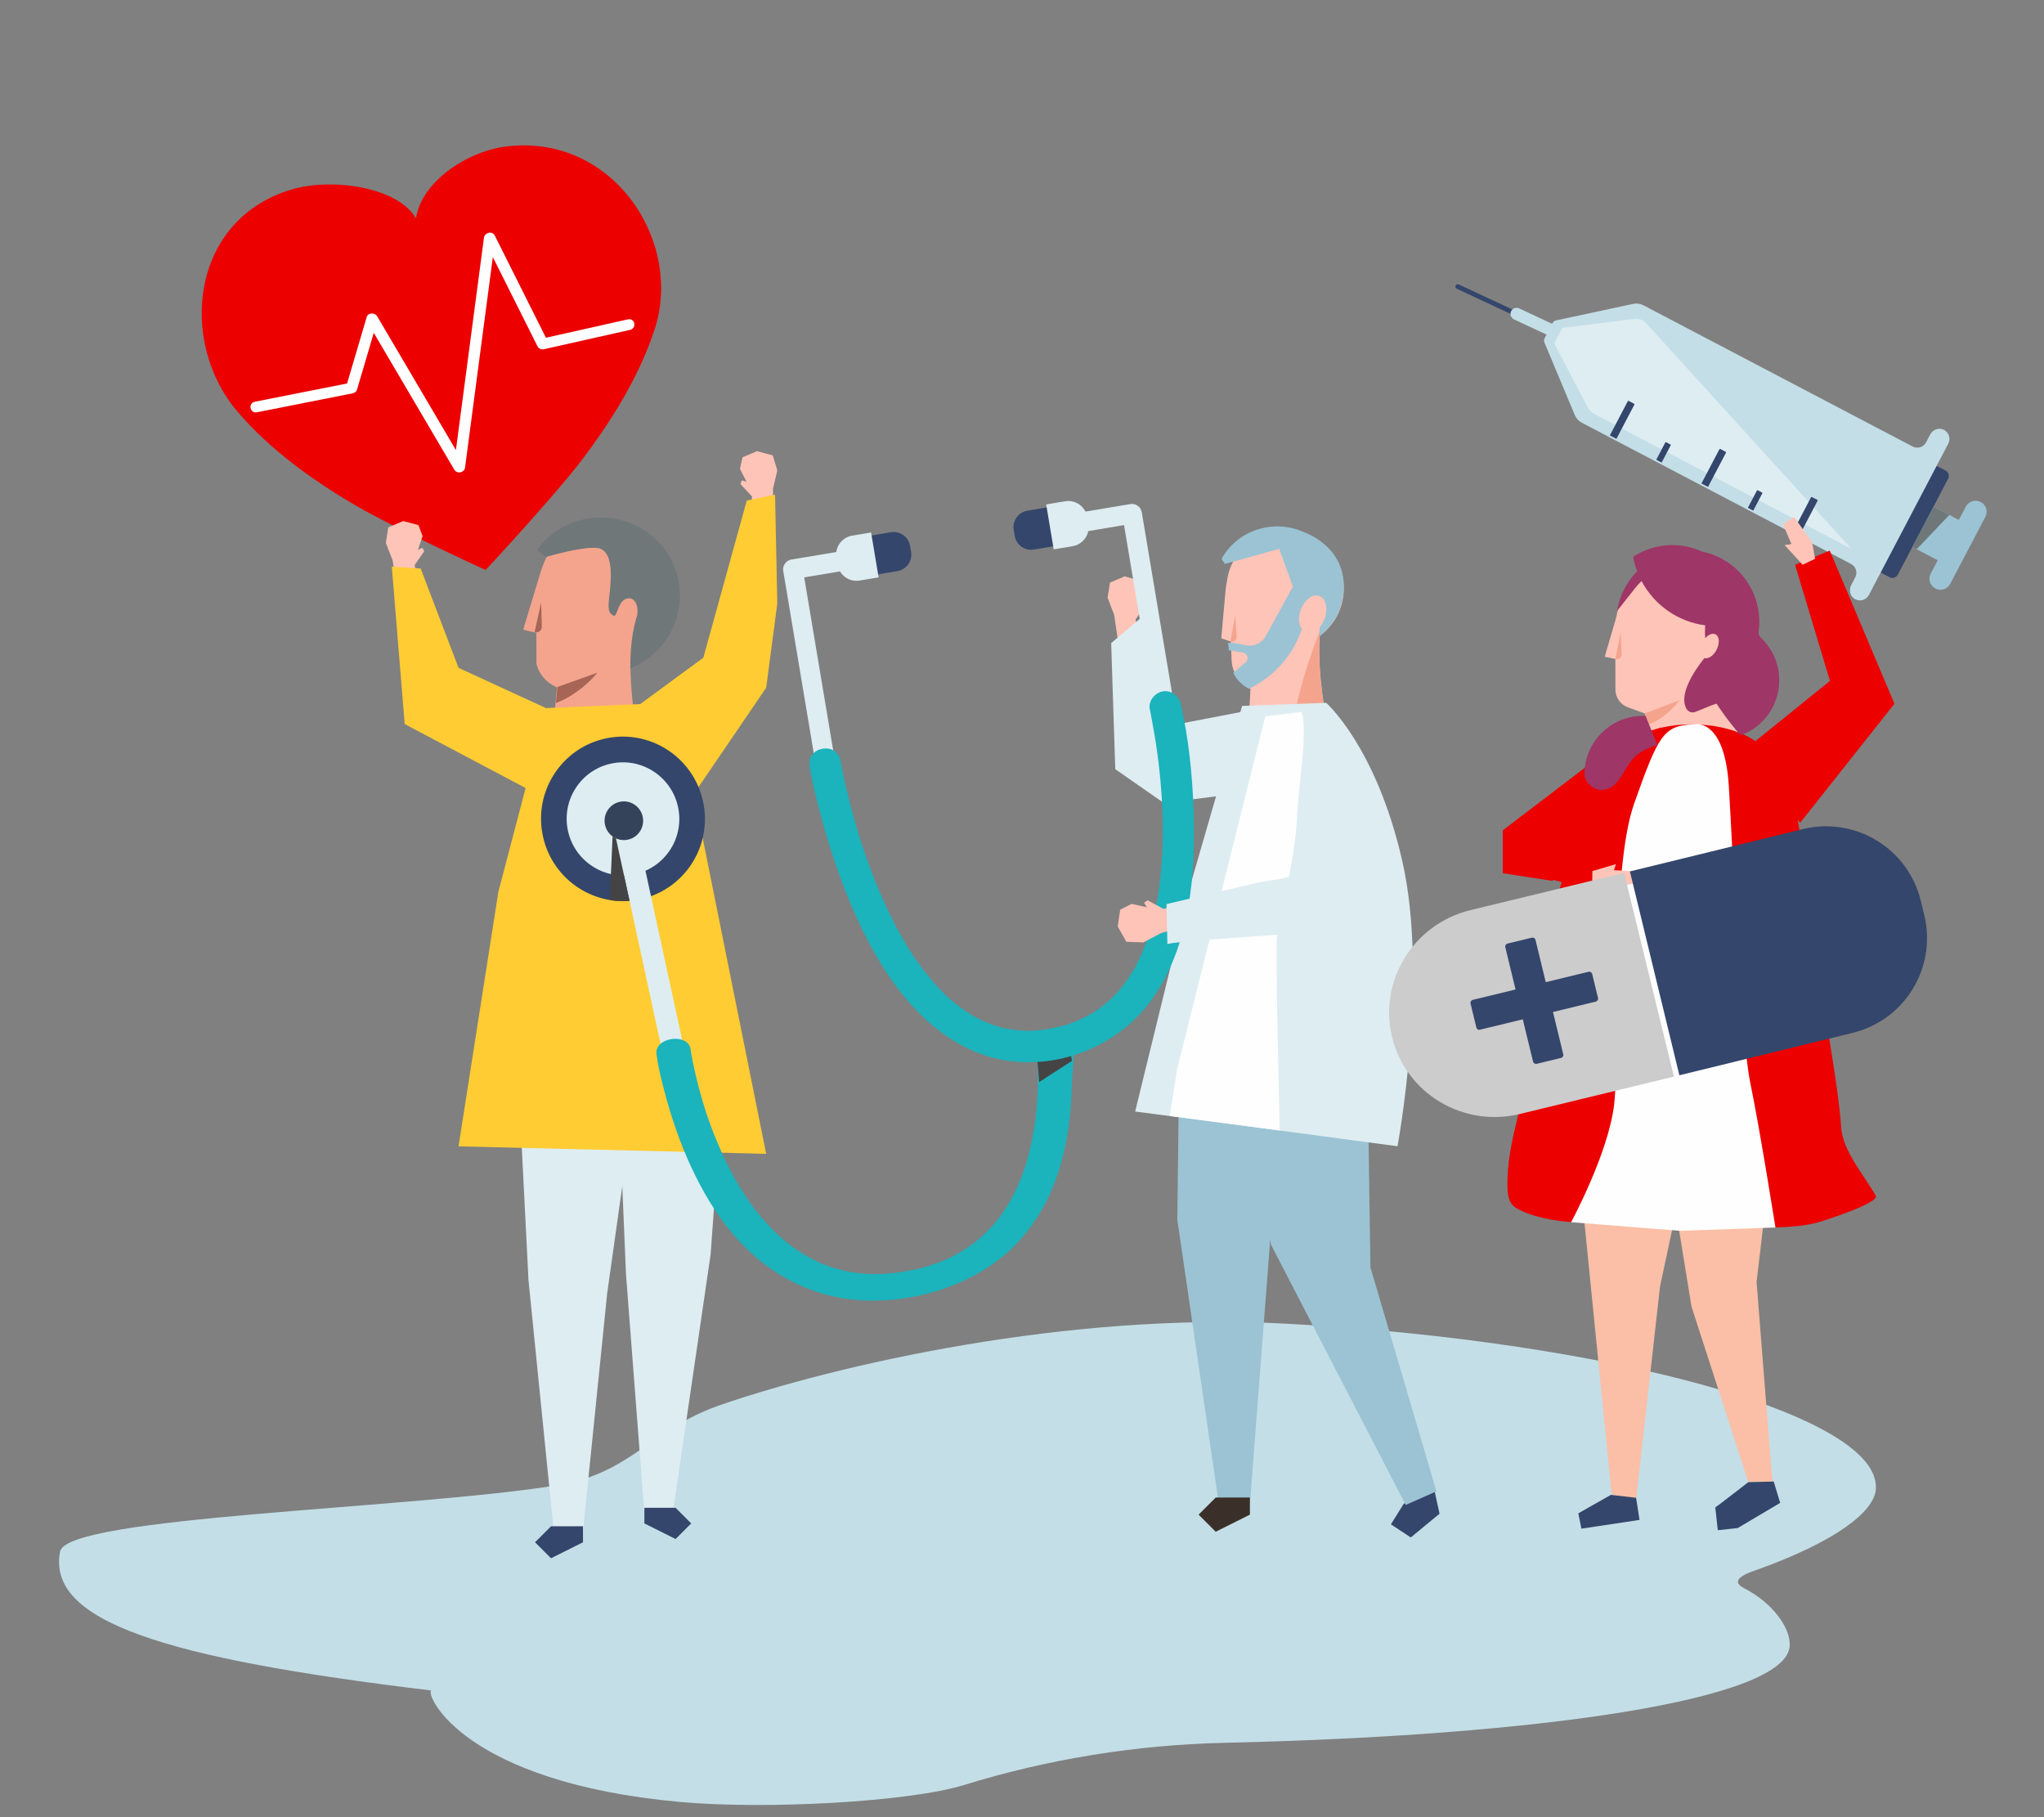 <?xml version="1.0" encoding="UTF-8"?>
<svg width="450px" height="400px" viewBox="0 0 450 400" version="1.1" xmlns="http://www.w3.org/2000/svg" xmlns:xlink="http://www.w3.org/1999/xlink">
    <rect x="0" y="0" width="450" height="400" fill="#808080" stroke="none"/>
    <!-- Generator: Sketch 60 (88103) - https://sketch.com -->
    <title>Um_Seguro_De_Saúde_Para_Toda_a_Família</title>
    <desc>Created with Sketch.</desc>
    <g id="Um_Seguro_De_Saúde_Para_Toda_a_Família" stroke="none" stroke-width="1" fill="none" fill-rule="evenodd">
        <g id="Group" transform="translate(13, 32)">
            <g id="g.-illustration/Backgrounds/Shapes/Bubble-02" transform="translate(0, 112)" fill="#C3DEE7">
                <path d="M270.049,147.364 C221.943,144.788 171.299,156.426 145.623,165.259 C130.241,170.551 126.016,180.266 109.925,182.895 C77.61,188.176 1.729,189.739 0.229,197.519 C-2.725,212.837 22.875,221.023 81.92,228.106 C80.645,229.155 89.112,248.322 136.714,252.649 C155.55,254.362 187.144,252.655 199.261,248.913 C217.885,243.16 237.23,240.068 256.718,239.627 C326.029,238.057 380.381,230.187 381.017,218.288 C381.231,214.311 377.229,208.797 370.96,205.591 C367.054,203.593 372.789,201.91 374.121,201.43 C390.477,195.543 399.652,188.971 399.987,183.752 C401.035,167.377 340.663,151.145 270.049,147.364" id="Primary-color"></path>
            </g>
            <g id="pessoa-2" transform="translate(31.406, 0)">
                <g id="coração">
                    <path d="M67.293,0.209 C58.41,1.226 48.332,8.068 47.184,16.053 C43.082,9.107 28.76,7.167 20.158,9.609 C-2.541,16.052 -5.261,43.326 7.944,58.692 C15.051,66.963 24.227,73.609 33.928,79.287 C42.051,84.041 62.449,93.499 62.494,93.444 C62.558,93.478 77.817,76.966 83.518,69.476 C90.326,60.532 96.281,50.893 99.703,40.54 C106.063,21.302 90.736,-2.477 67.293,0.209" id="Fill-1" fill="#EC0000"></path>
                    <path d="M93.82,38.298 C87.808,39.646 81.798,40.995 75.786,42.343 C72.031,34.845 68.276,27.346 64.52,19.847 C63.977,18.763 62.291,19.186 62.141,20.318 C60.195,35.049 58.249,49.78 56.303,64.511 C56.19,65.364 56.078,66.217 55.965,67.071 C50.986,58.612 46.008,50.153 41.029,41.694 C40.231,40.337 39.433,38.98 38.634,37.624 C38.153,36.806 36.634,36.744 36.325,37.793 C34.886,42.665 33.448,47.538 32.01,52.411 C25.249,53.749 18.488,55.086 11.726,56.424 C10.14,56.738 10.596,59.06 12.186,58.746 C19.202,57.358 26.217,55.97 33.233,54.582 C33.643,54.501 34.067,54.193 34.184,53.796 C35.417,49.62 36.649,45.444 37.882,41.269 C42.99,49.947 48.097,58.626 53.205,67.304 C54.003,68.66 54.802,70.017 55.6,71.374 C56.199,72.392 57.823,72.089 57.979,70.903 C59.925,56.172 61.871,41.441 63.817,26.71 C63.911,26.005 64.004,25.301 64.096,24.596 C67.379,31.151 70.662,37.705 73.945,44.26 C74.173,44.715 74.772,44.996 75.302,44.877 C81.628,43.458 87.953,42.039 94.279,40.62 C95.855,40.266 95.402,37.943 93.82,38.298" id="Fill-3" fill="#FEFEFE"></path>
                </g>
                <g id="pernas" transform="translate(69.527, 197.868)" fill="#DEEDF2">
                    <polygon id="Fill-30" points="45.011 12.094 42.515 46.247 34.251 102.79 27.896 102.79 23.883 50.617 22.106 8.406"></polygon>
                    <polygon id="Fill-34" points="2.84217094e-14 4.045 2.415 51.919 7.945 106.876 14.453 106.876 19.743 54.806 27.47 -1.42108547e-14"></polygon>
                </g>
                <g id="pés" transform="translate(73.385, 299.901)" fill="#34466B">
                    <polygon id="Fill-32" points="24.075 9.76996262e-14 24.075 3.436 30.946 6.872 34.382 3.436 30.946 9.76996262e-14"></polygon>
                    <polygon id="Fill-36" points="10.557 4.068 10.557 7.587 3.519 11.106 -2.84217094e-14 7.587 3.519 4.068"></polygon>
                </g>
                <g id="mãos" transform="translate(40.543, 67.31)" fill="#FFC4B8">
                    <polygon id="Fill-38" points="7.134 29.225 6.325 25.089 8.448 22.04 8.03 21.262 7.052 21.737 8.089 18.702 7.166 16.267 3.817 15.383 0.525 16.79 -5.68434189e-14 20.209 1.494 24.042 2.355 29.751"></polygon>
                    <polygon id="Fill-42" points="80.388 14.171 80.603 9.963 78.071 7.245 78.375 6.415 79.411 6.748 77.955 3.889 78.524 1.349 81.716 2.84217094e-14 85.173 0.928 86.176 4.238 85.239 8.244 85.193 14.017"></polygon>
                </g>
                <g id="g.-illustration/Characters/Body-parts/Head/Male/Model-D-01" transform="translate(88.632, 108.538) scale(-1, 1) translate(-88.632, -108.538) translate(57.415, 77.321)">
                    <g id="g.-illustration/Characters/Body-parts/Head/Male/Model-D-00">
                        <path d="M25.462,37.366 C19.715,34.982 15.62,28.839 15.62,21.644 C15.62,12.382 22.406,4.862 30.765,4.862 C37.379,4.862 43.009,9.571 45.07,16.125 L45.096,16.132 L49.052,29.209 L48.688,29.366 L48.498,29.447 L46.16,29.953 L46.15,36.821 L46.035,37.238 C45.85,37.815 45.595,38.374 45.268,38.9 C44.887,39.516 44.416,40.077 43.881,40.562 C43.602,40.816 43.303,41.047 42.987,41.254 C42.82,41.366 42.653,41.469 42.481,41.565 C42.347,41.642 42.212,41.714 42.074,41.78 L41.652,41.987 L42.996,57.133 C42.996,57.133 36.092,58.776 32.896,58.115 L32.469,58.02 L32.46,58.018 C29.409,57.361 26.379,56.326 23.819,53.169 C23.819,53.169 23.826,53.134 23.839,53.066 L23.819,53.042 C23.819,53.042 24.059,51.895 24.358,50.022 C24.814,47.033 25.405,42.279 25.462,37.366 Z" id="Base-color" fill="#F4A48D"></path>
                        <path d="M41.883,45.414 C39.938,44.826 35.833,42.516 32.751,38.757 L41.549,41.902 C41.549,41.902 41.717,43.697 41.883,45.414 Z M46.558,29.808 C45.764,30.073 44.951,29.472 44.972,28.636 L45.11,23.248 L46.558,29.808 Z" id="Shadows" fill="#A66555"></path>
                    </g>
                    <g id="g.-illustration/Characters/Body-parts/Hair/Male/Model-D-01" fill="#6F7779">
                        <path d="M25.494,37.91 L23.145,36.607 C20.332,34.975 17.95,32.541 16.389,29.437 C12.115,20.933 15.619,10.61 24.214,6.381 C31.952,2.573 41.186,5.005 46.062,11.743 L44.13,13.295 C43.691,13.168 42.965,12.965 42.076,12.738 C38.88,11.904 33.581,10.724 31.923,11.526 C29.493,12.7 29.607,17.123 29.975,20.632 C30.336,24.064 30.662,25.554 29.091,26.228 C28.515,26.476 28.16,23.577 26.839,22.706 C25.444,21.785 23.662,22.722 23.923,25.874 C24.355,27.306 24.687,28.717 24.936,30.096 C25.353,32.561 25.506,35.25 25.494,37.91 Z" id="Hair-color"></path>
                    </g>
                </g>
                <g id="Camisola" transform="translate(41.855, 76.897)" fill="#FFCC33">
                    <polygon id="Fill-40" points="6.349 16.239 7.10542736e-14 15.842 2.835 50.484 29.789 64.739 35.998 47.915 14.69 38.113"></polygon>
                    <polygon id="Fill-44" points="78.142 1.29 84.372 0 84.865 23.967 82.417 42.491 66.487 65.87 53.445 47.001 68.588 35.872"></polygon>
                    <polygon id="Fill-46" points="55.129 46.065 34.085 46.956 23.462 87.388 14.69 143.44 82.417 145.087 66.487 65.869"></polygon>
                </g>
            </g>
            <g id="enfermeiro" transform="translate(106.11, 78.282)">
                <polygon id="Fill-26" fill="#FFC4B8" points="131.666 30.121 130.892 26.08 132.976 23.11 132.571 22.349 131.614 22.81 132.638 19.85 131.745 17.469 128.478 16.593 125.259 17.955 124.733 21.292 126.178 25.04 126.997 30.617"></polygon>
                <polygon id="outro-braço" fill="#DEEDF2" points="131.88 25.881 125.523 31.283 126.425 59.028 137.118 66.476 157.554 63.858 154.827 46.299 137.758 49.586"></polygon>
                <polygon id="Fill-30" fill="#34466B" points="197.013 219.256 197.811 222.922 191.478 228.143 187.113 225.253 189.88 220.81 196.214 215.589"></polygon>
                <polygon id="Fill-32" fill="#9BC3D3" points="174.863 106.522 181.93 122.819 182.597 168.671 197.128 217.992 190.371 220.989 160.717 163.721 157.342 145.582 156.001 107.38"></polygon>
                <polygon id="Fill-34" fill="#9BC3D3" points="140.645 110.174 140.089 158.228 149.145 220.185 156.107 220.185 160.506 163.016 170.033 105.847"></polygon>
                <polygon id="Fill-36" fill="#3A3029" points="156.067 219.357 156.067 223.122 148.538 226.887 144.773 223.122 148.538 219.357"></polygon>
                <g id="g.-illustration/Characters/Body-parts/Head/Male/Model-B-02" transform="translate(163.287, 29.025) scale(-1, 1) translate(-163.287, -29.025) translate(134.472, 0.209)">
                    <g id="g.-illustration/Characters/Body-parts/Head/Male/Model-B-00">
                        <path d="M20.645,29.466 C17.446,27.115 15.368,23.327 15.368,19.057 C15.368,11.932 21.153,6.147 28.277,6.147 C34.856,6.147 40.292,11.079 41.087,17.444 C41.226,18.107 41.327,18.777 41.396,19.448 L41.396,19.449 L41.399,19.463 L41.399,19.469 C41.42,19.669 41.437,19.87 41.453,20.07 L42.342,30.031 L40.318,30.709 L40.297,30.713 L40.297,30.713 C40.247,30.887 40.219,30.981 40.219,30.981 L40.164,32.328 L40.064,34.847 C40.03,35.68 39.856,36.497 39.552,37.265 C39.34,37.807 39.06,38.326 38.718,38.808 C38.315,39.373 37.835,39.88 37.299,40.309 C37.019,40.534 36.723,40.734 36.412,40.913 C36.248,41.008 36.084,41.095 35.914,41.177 L35.913,41.177 L36.782,56.912 C36.782,56.912 32.189,58.296 27.159,57.198 C24.119,56.539 20.916,54.968 18.473,51.641 C18.473,51.641 21.365,39.106 20.645,29.466 Z" id="Skin-tone" fill="#FFC4B8"></path>
                        <path d="M27.207,57.011 C24.167,56.353 20.964,54.781 18.521,51.455 C18.521,51.455 21.649,38.024 20.589,28.263 C20.589,28.263 27.704,45.61 27.207,57.011 Z M40.316,30.765 C39.607,30.973 38.91,30.416 38.956,29.68 L39.254,24.935 L40.316,30.765 Z" id="Shadows" fill="#F4A48D"></path>
                    </g>
                    <g id="g.-illustration/Characters/Body-parts/Hair/Male/Model-B-02" fill="#9BC3D3">
                        <path d="M23.938,22.061 C23.044,20.902 21.839,20.311 20.809,20.663 C19.343,21.165 18.782,23.388 19.557,25.625 C19.827,26.404 20.223,27.083 20.688,27.615 C20.718,28.283 20.73,28.941 20.724,29.585 C18.884,28.059 17.113,26.038 16.281,23.636 C13.685,16.144 16.598,9.168 25.396,6.157 C32,3.898 39.11,6.719 42.263,12.524 L41.552,13.652 L41.549,13.641 L41.435,13.611 L29.594,10.328 L26.578,18.633 L27.68,20.648 L32.57,29.569 C32.909,30.194 33.41,30.702 34.007,31.053 C34.461,31.322 34.967,31.504 35.504,31.579 L35.508,31.577 C35.678,31.6 35.85,31.615 36.025,31.617 C36.304,31.621 36.58,31.596 36.852,31.546 L39.091,31.115 C39.303,31.074 39.519,31.046 39.734,31.026 C40.126,30.992 40.52,30.997 40.91,31.037 C40.918,31.038 40.925,31.036 40.931,31.041 L40.909,31.045 C40.846,31.217 40.811,31.31 40.811,31.31 L40.666,32.664 L37.638,33.129 C37.559,33.14 37.486,33.158 37.411,33.183 C37.025,33.315 36.72,33.624 36.6,34.02 C36.458,34.489 36.609,34.993 36.983,35.309 L39.447,37.379 L39.71,37.601 C39.456,38.136 39.133,38.644 38.748,39.111 C38.297,39.659 37.768,40.145 37.187,40.548 C36.884,40.76 36.564,40.946 36.232,41.11 L36.094,41.042 C35.96,40.976 35.822,40.907 35.69,40.836 C31.93,38.901 28.834,36.002 26.699,32.481 C25.925,31.21 25.278,29.857 24.775,28.44 C24.72,28.293 24.669,28.144 24.62,27.991 L24.619,27.99 C25.292,27.033 25.429,25.424 24.869,23.807 L24.849,23.75 L24.842,23.731 L24.828,23.692 L24.82,23.67 L24.806,23.635 L24.798,23.612 L24.784,23.577 L24.776,23.555 L24.759,23.513 L24.753,23.499 L24.731,23.445 L24.723,23.425 L24.708,23.39 L24.698,23.366 L24.684,23.335 L24.674,23.311 L24.66,23.279 L24.65,23.256 L24.634,23.222 L24.625,23.202 L24.601,23.151 L24.592,23.131 L24.576,23.098 L24.564,23.075 L24.55,23.046 L24.538,23.022 L24.524,22.993 L24.512,22.97 L24.496,22.94 L24.485,22.918 L24.459,22.87 L24.449,22.851 L24.432,22.819 L24.419,22.796 L24.404,22.769 L24.391,22.746 L24.376,22.719 L24.362,22.696 L24.346,22.669 L24.334,22.647 L24.313,22.612 L24.306,22.6 L24.297,22.586 L24.277,22.553 L24.264,22.532 L24.247,22.505 L24.233,22.483 L24.217,22.457 L24.203,22.436 L24.186,22.41 L24.173,22.389 L24.152,22.359 L24.142,22.343 L24.112,22.3 L24.099,22.281 L24.08,22.255 L24.067,22.235 L24.048,22.21 L24.034,22.19 L24.016,22.164 L24.002,22.146 L23.981,22.117 L23.97,22.103 L23.938,22.061 Z" id="Hair-color"></path>
                    </g>
                </g>
                <g id="corpo" transform="translate(130.802, 44.42)">
                    <path d="M23.555,0.685 L42.05,4.26325641e-14 C42.05,4.26325641e-14 53.115,9.708 58.833,34.936 C64.656,60.625 57.758,97.606 57.758,97.606 C57.758,97.606 8.136,90.992 5.68434189e-14,89.97 L12.413,39.251 L23.555,0.685 Z" id="Fill-38" fill="#DEEDF2"></path>
                    <path d="M28.656,2.972 L9.212,80.748 L7.618,90.948 L31.843,94.136 C31.843,94.136 30.887,56.891 31.206,51.926 C31.525,46.96 35.117,36.219 35.669,24.647 C35.988,17.953 38.113,5.93 36.625,2.015 L28.656,2.972 Z" id="Fill-40" fill="#FEFEFE"></path>
                </g>
                <path d="M0.417,73.791 C2.536,83.563 12.147,89.771 21.882,87.658 C31.618,85.545 37.791,75.911 35.672,66.139 C33.552,56.368 23.942,50.159 14.206,52.272 C4.471,54.385 -1.703,64.019 0.417,73.791" id="Fill-70" fill="#34466B"></path>
                <path d="M5.928,72.595 C7.385,79.311 13.991,83.579 20.682,82.127 C27.374,80.675 31.618,74.052 30.161,67.335 C28.704,60.619 22.098,56.352 15.406,57.804 C8.715,59.256 4.471,65.878 5.928,72.595" id="Fill-72" fill="#DEEDF2"></path>
                <polygon id="Fill-74" fill="#DEEDF2" points="29.515 134.247 34.239 133.221 22.005 76.826 17.282 77.851"></polygon>
                <path d="M14.087,71.28 C14.586,73.579 16.848,75.04 19.139,74.543 C21.429,74.045 22.882,71.778 22.383,69.479 C21.884,67.18 19.623,65.719 17.333,66.216 C15.042,66.713 13.589,68.98 14.087,71.28" id="Fill-76" fill="#35435A"></path>
                <path d="M16.504,74.266 L19.486,88.012 C19.486,88.012 16.714,88.166 15.144,87.832 L15.752,73.829 L16.504,74.266 Z" id="Fill-78" fill="#444444"></path>
                <path d="M83.264,168.96 C83.787,168.825 83.459,168.915 83.264,168.96 M112.252,117.846 C111.202,118.033 110.303,118.937 109.14,118.826 C109.4,120.484 108.812,116.633 108.974,118.308 C109.19,120.548 109.327,122.798 109.38,125.052 C109.411,126.331 109.413,127.61 109.387,128.892 C109.382,129.112 109.336,130.313 109.376,129.406 C109.361,129.743 109.349,130.08 109.332,130.418 C109.3,131.069 109.26,131.72 109.212,132.372 C109.001,135.205 108.632,138.042 108.054,140.867 C107.76,142.301 107.413,143.733 107.001,145.157 C106.786,145.903 106.553,146.647 106.3,147.388 C106.193,147.704 106.079,148.02 105.967,148.336 C105.946,148.394 105.91,148.491 105.881,148.567 C105.858,148.626 105.836,148.686 105.812,148.745 C104.709,151.476 103.374,154.157 101.617,156.711 C101.403,157.023 101.179,157.331 100.955,157.639 C101.188,157.316 100.597,158.098 100.478,158.246 C100.045,158.78 99.592,159.306 99.118,159.821 C98.131,160.896 97.048,161.906 95.896,162.879 C96.115,162.688 95.204,163.416 95.034,163.54 C94.705,163.781 94.369,164.017 94.028,164.249 C93.409,164.667 92.771,165.068 92.115,165.45 C91.673,165.707 91.224,165.955 90.768,166.196 C90.614,166.276 90.456,166.352 90.305,166.434 C90.288,166.443 90.274,166.451 90.26,166.458 C90.245,166.465 90.23,166.472 90.213,166.478 C89.471,166.803 88.744,167.139 87.984,167.437 C87.031,167.812 86.056,168.15 85.067,168.453 C84.65,168.58 84.231,168.701 83.81,168.816 C83.621,168.867 83.432,168.916 83.243,168.966 C83.229,168.969 83.216,168.972 83.205,168.974 C81.175,169.397 79.163,169.786 77.093,169.994 C76.502,170.053 75.912,170.094 75.321,170.136 C75.283,170.138 75.245,170.14 75.207,170.142 C75.214,170.142 75.185,170.144 75.136,170.146 C75.004,170.153 74.872,170.159 74.74,170.166 C74.836,170.161 74.913,170.157 74.977,170.154 C74.893,170.157 74.804,170.16 74.745,170.161 C73.856,170.167 72.97,170.167 72.086,170.124 C71.139,170.077 70.198,169.995 69.267,169.877 C68.875,169.828 68.487,169.763 68.097,169.709 C68.087,169.708 68.079,169.707 68.071,169.706 C68.052,169.701 68.033,169.697 68.012,169.692 C67.846,169.654 67.674,169.626 67.507,169.591 C65.847,169.246 64.239,168.781 62.703,168.213 C62.472,168.127 61.049,167.522 61.943,167.923 C61.614,167.775 61.279,167.632 60.954,167.479 C60.262,167.156 59.587,166.812 58.931,166.449 C57.601,165.714 56.356,164.901 55.163,164.042 C55.07,163.973 54.946,163.881 54.889,163.835 C54.706,163.69 54.521,163.547 54.339,163.4 C54.065,163.18 53.795,162.956 53.53,162.73 C52.965,162.248 52.416,161.754 51.885,161.249 C50.747,160.17 49.684,159.044 48.686,157.881 C48.155,157.263 47.642,156.634 47.147,155.997 C47.007,155.818 46.497,155.131 46.783,155.524 C46.579,155.245 46.375,154.966 46.175,154.685 C42.684,149.763 40.052,144.452 37.939,139.026 C37.454,137.78 36.998,136.526 36.568,135.265 C36.454,134.933 36.344,134.599 36.233,134.267 C36.222,134.235 36.214,134.21 36.206,134.186 C36.194,134.148 36.179,134.098 36.159,134.034 C35.978,133.459 35.799,132.884 35.626,132.308 C35.033,130.317 34.5,128.311 34.031,126.293 C33.599,124.438 33.192,122.57 32.924,120.686 C32.397,116.977 24.9,118.043 25.426,121.746 C25.445,121.877 25.469,122.007 25.486,122.138 C25.866,124.969 26.592,127.778 27.33,130.543 C28.741,135.82 30.523,141.035 32.822,146.076 C37.838,157.074 45.755,168.704 59.852,173.801 C74.616,179.14 94.037,174.431 104.355,163.819 C114.105,153.792 116.486,140.691 116.855,128.929 C117.032,123.26 117.622,123.021 116.661,117.435 C115.345,117.997 113.618,117.604 112.252,117.846" id="Fill-80" fill="#1BB3BC"></path>
                <path d="M113.574,3.383 C118.972,2.478 124.37,1.574 129.768,0.67 C130.919,0.476 132.062,1.292 132.256,2.451 C134.322,14.785 136.388,27.12 138.454,39.455 C138.746,41.195 139.037,42.935 139.329,44.675 C139.79,47.427 135.529,48.145 135.067,45.389 C133.001,33.054 130.935,20.72 128.87,8.385 C128.697,7.358 128.526,6.331 128.353,5.304 C123.666,6.089 118.978,6.875 114.29,7.66 C111.548,8.12 110.827,3.843 113.574,3.383" id="Fill-82" fill="#DEEDF2"></path>
                <path d="M108.504,10.69 L113.42,9.865 L111.988,1.311 L107.07,2.135 C105.079,2.469 103.735,4.353 104.068,6.344 L104.293,7.689 C104.627,9.68 106.512,11.023 108.504,10.69" id="Fill-84" fill="#34466B"></path>
                <path d="M112.869,10.642 L117.036,9.944 C119.337,9.558 120.89,7.381 120.505,5.081 L120.244,3.526 C119.859,1.225 117.681,-0.327 115.38,0.059 L111.214,0.757 L112.869,10.642 Z" id="Fill-86" fill="#DEEDF2"></path>
                <path d="M71.29,10.176 C65.893,11.08 60.495,11.985 55.096,12.889 C53.945,13.082 53.13,14.226 53.324,15.385 C55.39,27.719 57.456,40.054 59.522,52.388 C59.813,54.129 60.105,55.869 60.396,57.608 C60.857,60.361 65.119,59.651 64.657,56.894 C62.591,44.559 60.526,32.225 58.46,19.891 C58.288,18.863 58.115,17.837 57.944,16.809 C62.632,16.024 67.319,15.238 72.007,14.453 C74.749,13.993 74.037,9.715 71.29,10.176" id="Fill-88" fill="#DEEDF2"></path>
                <path d="M78.465,15.43 L73.548,16.254 L72.115,7.699 L77.032,6.876 C79.024,6.542 80.909,7.885 81.242,9.876 L81.468,11.221 C81.801,13.212 80.457,15.096 78.465,15.43" id="Fill-90" fill="#34466B"></path>
                <path d="M74.322,16.808 L70.156,17.506 C67.855,17.892 65.676,16.339 65.292,14.039 L65.031,12.484 C64.646,10.184 66.199,8.007 68.5,7.621 L72.667,6.923 L74.322,16.808 Z" id="Fill-92" fill="#DEEDF2"></path>
                <path d="M109.156,122.168 C109.156,122.168 109.463,124.819 109.669,127.895 L116.884,123.247 L116.383,120.056 L109.156,122.168 Z" id="Fill-94" fill="#444444"></path>
                <path d="M140.862,44.76 C142.619,52.451 143.409,60.461 143.676,68.329 C144.151,82.284 142.868,97.797 134.6,109.548 C125.849,121.985 108.323,127.275 94.384,120.712 C81.074,114.446 72.994,100.521 67.623,87.391 C65.161,81.372 63.163,75.155 61.501,68.87 C60.631,65.577 59.769,62.232 59.225,58.866 C59.2,58.71 59.168,58.555 59.143,58.4 C58.403,53.996 65.22,52.846 65.961,57.257 C66.338,59.497 66.841,61.721 67.366,63.929 C67.937,66.331 68.565,68.72 69.249,71.093 C69.447,71.78 69.652,72.464 69.857,73.149 C70.129,74.056 69.695,72.652 69.942,73.427 C70.067,73.823 70.191,74.221 70.317,74.616 C70.801,76.12 71.307,77.615 71.839,79.101 C74.156,85.574 76.942,91.918 80.492,97.813 C80.718,98.188 80.948,98.56 81.179,98.932 C80.746,98.233 81.325,99.156 81.475,99.386 C81.975,100.149 82.489,100.903 83.02,101.645 C84.018,103.04 85.073,104.394 86.193,105.692 C86.717,106.299 87.255,106.894 87.808,107.474 C88.068,107.746 88.331,108.016 88.598,108.282 C88.775,108.459 88.955,108.632 89.133,108.807 C89.278,108.95 89.861,109.478 89.209,108.887 C90.425,109.988 91.686,111.03 93.029,111.971 C93.658,112.412 94.302,112.831 94.96,113.226 C95.27,113.412 95.588,113.587 95.9,113.768 C95.051,113.277 96.401,114.018 96.619,114.123 C98.069,114.822 99.58,115.397 101.13,115.832 C101.286,115.877 101.446,115.913 101.6,115.96 C102.404,116.204 100.852,115.823 101.68,115.982 C102.043,116.051 102.403,116.134 102.767,116.2 C103.631,116.354 104.501,116.466 105.376,116.535 C106.191,116.6 107.005,116.613 107.822,116.62 C108.036,116.621 108.662,116.582 107.817,116.626 C107.994,116.617 108.173,116.612 108.35,116.599 C108.891,116.558 109.43,116.519 109.968,116.458 C111.857,116.243 113.68,115.812 115.516,115.341 C115.681,115.299 116.169,115.13 115.418,115.376 C115.632,115.306 115.847,115.236 116.061,115.163 C116.44,115.033 116.817,114.896 117.191,114.751 C118.079,114.408 118.952,114.02 119.803,113.591 C120.48,113.249 121.126,112.861 121.785,112.487 C122.526,112.067 121.174,112.926 121.866,112.436 C122,112.341 122.139,112.253 122.274,112.16 C122.678,111.882 123.074,111.594 123.463,111.295 C124.039,110.852 124.597,110.385 125.137,109.899 C125.435,109.629 125.727,109.355 126.013,109.073 C126.185,108.904 127.231,107.771 126.576,108.513 C127.637,107.312 128.625,106.061 129.509,104.722 C129.91,104.119 130.289,103.501 130.651,102.873 C130.764,102.678 131.373,101.527 130.936,102.379 C131.158,101.944 131.381,101.51 131.592,101.069 C133.03,98.065 134.071,94.904 134.896,91.68 C134.938,91.516 134.977,91.351 135.016,91.187 C134.82,91.994 134.967,91.399 135.011,91.195 C135.091,90.823 135.175,90.45 135.252,90.075 C135.432,89.2 135.595,88.321 135.742,87.439 C136.021,85.755 136.242,84.062 136.413,82.363 C136.749,79.02 136.891,75.658 136.89,72.298 C136.889,71.525 136.881,70.753 136.865,69.981 C136.857,69.581 136.845,69.18 136.835,68.78 C136.862,69.856 136.821,68.433 136.809,68.17 C136.745,66.65 136.654,65.131 136.538,63.614 C136.333,60.937 136.052,58.265 135.698,55.603 C135.285,52.496 134.71,49.43 134.142,46.35 C134.114,46.201 134.077,46.051 134.043,45.903 C133.626,44.074 135.115,42.206 136.879,41.91 C138.815,41.586 140.442,42.927 140.862,44.76" id="Fill-96" fill="#1BB3BC"></path>
                <path d="M78.121,177.174 L78.115,177.147 C78.325,177.093 78.428,177.067 78.437,177.065 L78.438,177.065 L78.451,177.064 L78.453,177.076 C78.454,177.08 78.455,177.084 78.442,177.09 L78.442,177.091 L78.432,177.094 C78.4,177.106 78.32,177.127 78.121,177.174" id="Fill-98" fill="#9FA2A5"></path>
                <polygon id="Fill-100" fill="#9FA2A5" points="103.97 153.947 103.944 153.937 103.955 153.912 103.98 153.921"></polygon>
                <path d="M106.973,109.697 L106.971,109.67 C107.035,109.664 107.076,109.661 107.091,109.661 L107.092,109.687 L106.973,109.697 Z" id="Fill-102" fill="#9FA2A5"></path>
                <path d="M113.747,111.244 L113.739,111.218 C113.79,111.202 113.957,111.148 113.967,111.146 L113.98,111.144 L113.983,111.156 C113.984,111.161 113.985,111.165 113.972,111.171 L113.972,111.172 C113.972,111.172 113.97,111.173 113.968,111.174 C113.944,111.185 113.886,111.204 113.747,111.244" id="Fill-104" fill="#9FA2A5"></path>
                <path d="M130.896,90.171 L130.896,90.171 L130.87,90.164 C130.87,90.163 130.87,90.162 130.871,90.16 C130.871,90.158 130.872,90.155 130.873,90.152 C130.883,90.116 130.895,90.063 130.912,89.993 C130.914,89.984 130.916,89.976 130.918,89.967 L130.942,89.868 L130.943,89.862 L130.969,89.868 C130.957,89.918 130.947,89.961 130.938,89.999 C130.924,90.056 130.91,90.113 130.896,90.171" id="Fill-106" fill="#9FA2A5"></path>
                <path d="M130.882,90.231 L130.855,90.226 C130.855,90.226 130.857,90.218 130.861,90.203 L130.861,90.203 L130.887,90.21 C130.883,90.224 130.882,90.231 130.882,90.231" id="Fill-108" fill="#9FA2A5"></path>
                <path d="M107.076,112.384 L107.075,112.357 L107.092,112.356 C107.207,112.351 107.255,112.349 107.262,112.349 L107.263,112.375 C107.244,112.376 107.225,112.378 107.206,112.379 C107.171,112.38 107.125,112.383 107.076,112.384 L107.076,112.384 Z" id="Fill-110" fill="#9FA2A5"></path>
                <polygon id="Fill-118" fill="#FFC4B8" points="141.397 88.423 137.063 89.793 133.536 87.889 132.752 88.432 133.381 89.422 130.001 88.68 127.504 89.966 126.964 93.665 128.873 97.022 132.602 97.168 136.529 95.1 142.543 93.482"></polygon>
                <path d="M137.711,88.723 L157.905,83.988 C159.716,83.563 161.596,83.471 163.408,83.033 C166.057,82.392 166.782,82.168 167.155,79.642 C168.234,72.319 166.863,64.722 167.969,57.509 C170.627,57.245 173.194,56.614 175.907,56.65 C180.339,56.709 179.954,59.757 180.204,63.154 C180.499,67.182 180.676,71.223 180.704,75.262 C180.726,78.609 181.831,93.125 176.914,94.187 C173.391,94.96 137.882,96.85 137.897,97.578 C137.891,97.285 137.711,88.723 137.711,88.723" id="braço-da-frente" fill="#DEEDF2"></path>
            </g>
            <g id="enfermeira" transform="translate(292.827, 30.56)">
                <path d="M35.843,10.203 L35.843,10.203 C35.721,10.463 35.412,10.576 35.151,10.454 L14.879,0.992 C14.619,0.871 14.506,0.561 14.628,0.301 C14.75,0.04 15.059,-0.073 15.32,0.049 L35.592,9.512 C35.852,9.633 35.965,9.943 35.843,10.203" id="Fill-5" fill="#34466B"></path>
                <path d="M39.441,10.375 L38.309,12.8 L27.489,7.749 C26.819,7.437 26.529,6.64 26.843,5.971 C27.155,5.301 27.951,5.012 28.621,5.324 L39.441,10.375 Z" id="Fill-7" fill="#C3DEE7"></path>
                <g id="Group-11" transform="translate(107.68, 44.642)" fill="#9BC3D3">
                    <path d="M19.288,4.312 L17.749,7.247 L4.718,0.412 L0.061,9.29 L13.092,16.125 L11.552,19.061 C10.93,20.247 11.387,21.713 12.573,22.335 C13.759,22.957 15.225,22.5 15.848,21.314 L23.584,6.565 C24.206,5.379 23.749,3.913 22.563,3.291 C21.377,2.668 19.911,3.126 19.288,4.312" id="Fill-9"></path>
                </g>
                <polygon id="Fill-12" fill="#6F7779" points="115.187 57.838 119.844 48.96 123.328 50.788 116.142 58.339"></polygon>
                <path d="M123.066,42.818 L111.984,63.945 C111.642,64.596 110.838,64.847 110.188,64.506 L105.065,61.819 L117.383,38.335 L122.506,41.022 C123.156,41.363 123.407,42.167 123.066,42.818" id="Fill-14" fill="#34466B"></path>
                <path d="M122.033,32.007 C120.946,31.523 119.67,32.026 119.118,33.078 L118.214,34.803 C117.65,35.876 116.324,36.29 115.25,35.727 L56.013,4.654 C55.299,4.279 54.477,4.167 53.688,4.336 L36.732,7.969 C36.411,8.038 36.137,8.246 35.986,8.537 L34.23,11.908 C34.079,12.198 34.065,12.54 34.191,12.842 L40.867,28.784 C41.177,29.524 41.735,30.132 42.445,30.505 L101.689,61.581 C102.762,62.144 103.176,63.47 102.612,64.544 L101.709,66.268 C101.156,67.321 101.468,68.656 102.483,69.276 C103.595,69.954 105.03,69.544 105.625,68.409 L123.105,35.084 C123.701,33.949 123.223,32.536 122.033,32.007" id="Fill-16" fill="#C3DEE7"></path>
                <path d="M56.1,8.061 C55.42,7.704 54.656,7.557 53.942,7.646 L38.58,9.561 C38.289,9.597 38.051,9.752 37.93,9.984 L36.534,12.669 C36.414,12.9 36.423,13.183 36.559,13.442 L43.735,27.109 C44.068,27.743 44.622,28.285 45.3,28.64 L101.815,58.286 L56.1,8.061 Z" id="Fill-18" fill="#DEEDF2"></path>
                <path d="M74.157,37.092 L70.205,44.625 L68.761,43.867 L72.712,36.334 C72.751,36.26 72.844,36.231 72.918,36.271 L74.093,36.886 C74.167,36.926 74.196,37.018 74.157,37.092" id="Fill-20" fill="#34466B"></path>
                <path d="M53.988,26.512 L50.036,34.045 L48.592,33.287 L52.543,25.755 C52.582,25.68 52.674,25.651 52.749,25.691 L53.923,26.306 C53.998,26.346 54.027,26.438 53.988,26.512" id="Fill-22" fill="#34466B"></path>
                <path d="M94.326,47.672 L90.375,55.205 L88.93,54.447 L92.881,46.914 C92.921,46.84 93.013,46.811 93.087,46.85 L94.262,47.466 C94.336,47.505 94.365,47.597 94.326,47.672" id="Fill-24" fill="#34466B"></path>
                <path d="M82.162,46.031 L80.161,49.847 L78.975,49.225 L80.977,45.409 C81.009,45.348 81.085,45.325 81.146,45.357 L82.11,45.862 C82.171,45.894 82.194,45.97 82.162,46.031" id="Fill-26" fill="#34466B"></path>
                <path d="M61.993,35.451 L59.991,39.267 L58.806,38.645 L60.807,34.83 C60.839,34.768 60.915,34.745 60.976,34.777 L61.94,35.282 C62.002,35.314 62.025,35.39 61.993,35.451" id="Fill-28" fill="#34466B"></path>
                <g id="Group-21" transform="translate(35.161, 53.965)">
                    <g id="g.-illustration/Characters/Body-parts/Head/Female/Model-A-00" transform="translate(28.815, 28.815) scale(-1, 1) translate(-28.815, -28.815) translate(-0, -0)">
                        <path d="M13.71,47.298 C13.671,47.268 22.667,37.699 23.078,32.728 C22.062,32.153 21.107,31.434 20.243,30.57 C15.079,25.406 15.095,17.006 20.278,11.823 C25.462,6.639 33.862,6.624 39.026,11.787 C41.123,13.884 42.365,16.515 42.755,19.247 L42.757,19.248 L45.33,28.032 L42.985,28.538 L42.975,35.253 C42.973,37.002 41.875,38.567 40.229,39.167 L36.518,40.519 L36.517,40.519 L36.517,40.519 C36.517,40.519 36.322,41.09 35.977,42.006 L31.29,53.431 L31.282,53.43 C29.834,55.34 26.987,56.946 24.303,56.946 C18.061,56.946 14.482,52.292 13.71,47.298 Z" id="Skin-tone" fill="#FFC4B8"></path>
                        <path d="M35.64,42.885 C33.935,42.332 31.466,40.957 28.815,37.587 L36.518,40.519 C36.518,40.519 36.192,41.47 35.64,42.885 Z M42.985,28.538 C42.281,28.758 41.574,28.213 41.608,27.476 L41.827,22.727 L42.985,28.538 Z" id="Shadows" fill="#F4A48D"></path>
                    </g>
                    <g id="Hair-2" transform="translate(-0, -0)"></g>
                </g>
                <polygon id="Fill-72" fill="#FABFA6" points="59.213 181.843 86.526 171.799 80.896 219.647 84.158 260.927 84.447 263.553 79.08 263.695 66.568 225.052 60.2 185.875"></polygon>
                <polygon id="Fill-74" fill="#34466B" points="79.08 263.694 84.668 263.553 86.095 268.268 85.954 268.31 85.99 268.314 76.752 273.788 72.359 274.276 71.801 269.256 72.988 268.387"></polygon>
                <polygon id="Fill-76" fill="#FABFA6" points="40.608 182.665 48.997 266.513 54.398 267.306 59.643 220.599 69.058 176.544"></polygon>
                <polygon id="Fill-78" fill="#34466B" points="48.819 266.492 41.658 270.552 42.329 273.931 55.125 272.003 54.372 267.135"></polygon>
                <g id="corpo" transform="translate(25.007, 58.639)">
                    <path d="M2.795,144.6 C1.067,143.401 1.03,141.311 1.033,139.218 C1.039,135.288 1.745,131.271 2.646,127.453 C4.362,120.288 6.306,111.66 7.161,102.377 C9.37,78.384 16.947,62.284 16.947,62.284 L19.392,55.764 C19.878,54.916 20.382,54.078 20.908,53.252 C23.962,48.46 29.263,40.318 34.934,38.985 C35.052,38.957 35.171,38.93 35.292,38.904 C41.253,37.596 48.892,38.203 54.279,41.101 C55.302,41.651 56.211,42.384 57.114,43.111 C59.748,45.236 61.897,46.387 63.032,49.625 C64.018,52.437 64.248,55.505 64.791,58.419 C65.896,64.339 66.555,70.33 67.437,76.284 C69.091,87.45 70.495,98.652 72.265,109.801 C73.176,115.539 74.092,121.287 74.523,127.085 C74.903,132.211 79.527,137.416 82.127,142.01 C83.031,143.609 70.043,147.752 68.88,148.023 C63.492,149.277 57.761,148.956 52.207,148.982 C40.036,149.037 27.863,148.662 15.719,147.857 C11.684,147.59 6.711,146.819 3.13,144.81 C3.012,144.744 2.901,144.673 2.795,144.6" id="Fill-80" fill="#EC0000"></path>
                    <path d="M41.976,38.248 C41.976,38.248 48.832,36.397 49.779,51.866 C50.726,67.335 52.305,106.481 54.514,117.214 C56.724,127.948 60.039,149.001 60.039,149.001 L39.045,149.73 L15.053,147.836 C15.053,147.836 23.261,132.683 24.524,121.95 C25.786,111.216 23.577,70.807 28.944,55.654 C34.31,40.501 35.437,38.52 41.976,38.248" id="Fill-82" fill="#FEFEFE"></path>
                    <polygon id="Fill-84" fill="#EC0000" points="10.949 72.702 0 71.013 0 61.581 26.418 41.448 34.942 38.923 30.837 49.972"></polygon>
                    <polygon id="Fill-88" fill="#EC0000" points="51.327 45.414 72.047 28.679 64.356 3.112 71.998 0 86.245 33.714 65.497 59.889"></polygon>
                    <polygon id="Fill-92" fill="#EC0000" points="6.213 64.263 6.18 64.802 21.324 69.434 20.961 75.014 0 69.639"></polygon>
                </g>
                <g id="g.-illustration/Characters/Body-parts/Hair/Female/Model-A-05" transform="translate(63.977, 82.781) scale(-1, 1) translate(-63.977, -82.781) translate(35.161, 53.965)" fill="#9E3667">
                    <path d="M36.309,41.078 C36.517,41.068 36.726,41.063 36.937,41.063 C44.041,41.063 49.799,46.821 49.799,53.925 C49.799,55.72 47.147,58.57 44.019,56.807 C41.055,55.137 40.817,50.7 36.619,48.604 C35.667,48.129 34.68,47.765 33.725,47.469 L35.967,42.006 C36.107,41.635 36.222,41.321 36.309,41.078 Z M15.414,45.329 C10.436,43.55 6.911,38.807 6.916,33.208 C6.918,29.526 8.467,26.207 10.949,23.865 C11.332,23.502 11.515,22.979 11.444,22.456 L11.45,22.461 L11.443,22.447 L11.426,22.318 C11.387,22.017 11.358,21.717 11.336,21.418 C11.33,21.337 11.324,21.256 11.32,21.176 C10.974,14.769 14.58,8.543 20.799,5.862 C21.828,5.419 22.877,5.095 23.933,4.883 C24.037,4.835 24.143,4.788 24.249,4.742 C27.843,3.194 31.694,3.093 35.16,4.183 C36.542,4.615 37.86,5.237 39.077,6.031 C38.876,7.136 38.577,8.207 38.19,9.235 C39.551,10.603 40.683,12.247 41.493,14.129 C42.033,15.381 42.398,16.665 42.6,17.952 L38.191,12.372 L37.219,11.383 C34.459,16.586 29.302,20.323 23.22,21.122 C23.28,22.036 23.287,22.998 23.205,23.961 C22.49,23.141 21.59,22.766 20.937,23.101 C20.142,23.508 19.987,24.823 20.536,26.14 L20.553,26.181 L20.57,26.221 L20.574,26.23 L20.588,26.261 L20.594,26.273 L20.607,26.303 L20.612,26.313 L20.631,26.353 L20.634,26.36 L20.65,26.392 L20.656,26.405 L20.67,26.434 L20.676,26.446 L20.696,26.485 L20.713,26.518 L20.718,26.529 L20.73,26.55 L20.737,26.563 L20.747,26.583 L20.755,26.596 L20.765,26.615 L20.772,26.628 L20.783,26.647 L20.79,26.66 L20.801,26.679 L20.808,26.692 L20.819,26.711 L20.827,26.723 L20.838,26.744 L20.845,26.754 L20.863,26.785 L20.882,26.816 L20.901,26.846 L20.908,26.858 L20.92,26.876 L20.928,26.889 L20.939,26.906 L20.947,26.919 L20.959,26.936 L20.967,26.949 L20.987,26.978 L20.998,26.995 L21.007,27.007 L21.019,27.025 L21.026,27.036 L21.047,27.064 L21.067,27.093 L21.087,27.121 L21.095,27.131 L21.108,27.148 L21.128,27.176 L21.149,27.203 L21.158,27.215 L21.179,27.242 L21.192,27.257 L21.2,27.268 L21.213,27.285 L21.221,27.295 L21.243,27.321 L21.264,27.346 L21.286,27.372 L21.294,27.381 L21.308,27.397 L21.316,27.407 L21.329,27.422 L21.339,27.433 L21.352,27.447 L21.361,27.457 L21.374,27.471 L21.383,27.482 L21.396,27.496 L21.405,27.506 L21.419,27.52 L21.428,27.53 L21.45,27.553 L21.473,27.576 L21.495,27.599 L21.518,27.621 L21.527,27.63 L21.541,27.644 L21.55,27.653 L21.564,27.666 L21.573,27.675 L21.587,27.688 L21.597,27.697 L21.61,27.709 L21.62,27.718 L21.634,27.731 L21.643,27.739 L21.658,27.752 L21.666,27.76 L21.689,27.78 L21.713,27.8 L21.736,27.82 L21.76,27.839 L21.769,27.847 L21.783,27.859 L21.793,27.866 L21.807,27.877 L21.831,27.896 L21.841,27.904 L21.855,27.915 L21.865,27.922 L21.888,27.94 L21.912,27.957 L21.936,27.974 L21.96,27.991 L21.984,28.007 L21.993,28.014 L22.008,28.024 L22.018,28.03 L22.032,28.04 L22.042,28.046 L22.057,28.055 L22.066,28.061 L22.081,28.071 L22.091,28.077 L22.115,28.091 L22.132,28.102 C22.569,28.36 23.014,28.454 23.397,28.34 C25.723,31.283 29.079,36.376 27.345,39.477 C27.343,39.482 27.34,39.486 27.337,39.491 C26.98,40.124 26.238,40.417 25.549,40.239 L25.545,40.253 L21.966,38.796 C21.377,38.556 21.129,38.505 20.675,38.356 C20.374,38.886 20.137,39.188 19.786,39.7 C18.311,41.846 16.634,43.899 15.414,45.329 Z" id="Hair-color"></path>
                </g>
                <polygon id="Fill-86" fill="#FFC4B8" points="93.102 56.762 89.141 51.22 86.699 52.81 88.57 57.205 87.066 57.421 91.033 61.75 93.795 60.441"></polygon>
                <polygon id="Fill-90" fill="#FFC4B8" points="48.03 132.912 54.218 131.889 53.896 129.225 49.503 128.987 49.936 127.657 44.747 129.177 44.708 131.991"></polygon>
                <path d="M62.7,174.421 L28.797,182.648 C16.259,185.69 3.657,178.112 0.649,165.721 C-2.358,153.331 5.368,140.821 17.906,137.778 L51.724,129.573 L62.7,174.421 Z" id="Fill-171" fill="#CCCCCC"></path>
                <path d="M63.898,174.13 L102.017,164.802 C113.538,162.007 120.611,150.4 117.815,138.879 L117.05,135.73 C114.254,124.21 102.649,117.137 91.129,119.933 L53.007,129.261 L63.898,174.13 Z" id="Fill-173" fill="#34466B"></path>
                <path d="M43.901,151.347 C41.029,152.044 38.158,152.741 35.287,153.438 C35.018,153.503 34.749,153.568 34.48,153.633 C33.978,151.567 33.476,149.5 32.975,147.434 C32.723,146.397 32.472,145.36 32.22,144.323 C32.136,143.978 31.769,143.756 31.418,143.841 C29.633,144.274 27.849,144.707 26.064,145.14 C25.715,145.225 25.489,145.59 25.573,145.936 C26.262,148.774 26.95,151.611 27.639,154.449 C27.703,154.715 27.768,154.98 27.832,155.246 C25.741,155.754 23.65,156.261 21.559,156.768 L18.412,157.533 C18.062,157.618 17.836,157.982 17.92,158.328 C18.348,160.092 18.776,161.855 19.204,163.619 C19.252,163.815 19.361,163.945 19.498,164.021 C19.63,164.111 19.802,164.15 20.006,164.101 C22.878,163.404 25.749,162.708 28.62,162.011 C28.889,161.946 29.158,161.881 29.427,161.815 C29.928,163.882 30.43,165.948 30.932,168.015 C31.184,169.051 31.435,170.088 31.687,171.125 C31.771,171.471 32.138,171.692 32.489,171.608 C34.273,171.174 36.058,170.742 37.842,170.308 C38.041,170.26 38.173,170.151 38.25,170.015 C38.342,169.884 38.383,169.713 38.334,169.512 C37.646,166.675 36.956,163.837 36.268,161 C36.203,160.734 36.139,160.468 36.074,160.202 C38.166,159.695 40.257,159.188 42.348,158.68 C43.397,158.425 44.446,158.171 45.495,157.916 C45.845,157.831 46.071,157.466 45.987,157.12 C45.559,155.357 45.131,153.593 44.703,151.83 C44.619,151.484 44.251,151.262 43.901,151.347" id="Fill-175" fill="#34466B"></path>
            </g>
            <path d="M179.204,256.03 L179.198,256.004 C179.408,255.949 179.511,255.923 179.521,255.922 L179.521,255.922 L179.534,255.92 L179.536,255.933 C179.537,255.937 179.538,255.94 179.525,255.947 L179.525,255.948 L179.516,255.95 C179.484,255.962 179.403,255.984 179.204,256.03" id="Fill-128" fill="#9FA2A5"></path>
            <polygon id="Fill-130" fill="#9FA2A5" points="205.053 232.804 205.027 232.794 205.039 232.768 205.063 232.778"></polygon>
            <path d="M208.056,188.554 L208.054,188.527 C208.118,188.521 208.159,188.518 208.174,188.517 L208.176,188.544 L208.056,188.554 Z" id="Fill-132" fill="#9FA2A5"></path>
            <path d="M214.83,190.1 L214.822,190.075 C214.873,190.058 215.041,190.004 215.051,190.002 L215.063,190.001 L215.066,190.013 C215.067,190.017 215.068,190.021 215.055,190.028 L215.055,190.029 C215.055,190.029 215.054,190.029 215.051,190.03 C215.028,190.041 214.969,190.06 214.83,190.1" id="Fill-134" fill="#9FA2A5"></path>
            <path d="M208.159,191.241 L208.158,191.214 L208.175,191.213 C208.29,191.208 208.338,191.205 208.345,191.205 L208.346,191.232 C208.328,191.233 208.308,191.234 208.289,191.235 C208.254,191.237 208.208,191.239 208.16,191.241 L208.159,191.241 Z" id="Fill-140" fill="#9FA2A5"></path>
        </g>
    </g>
</svg>
